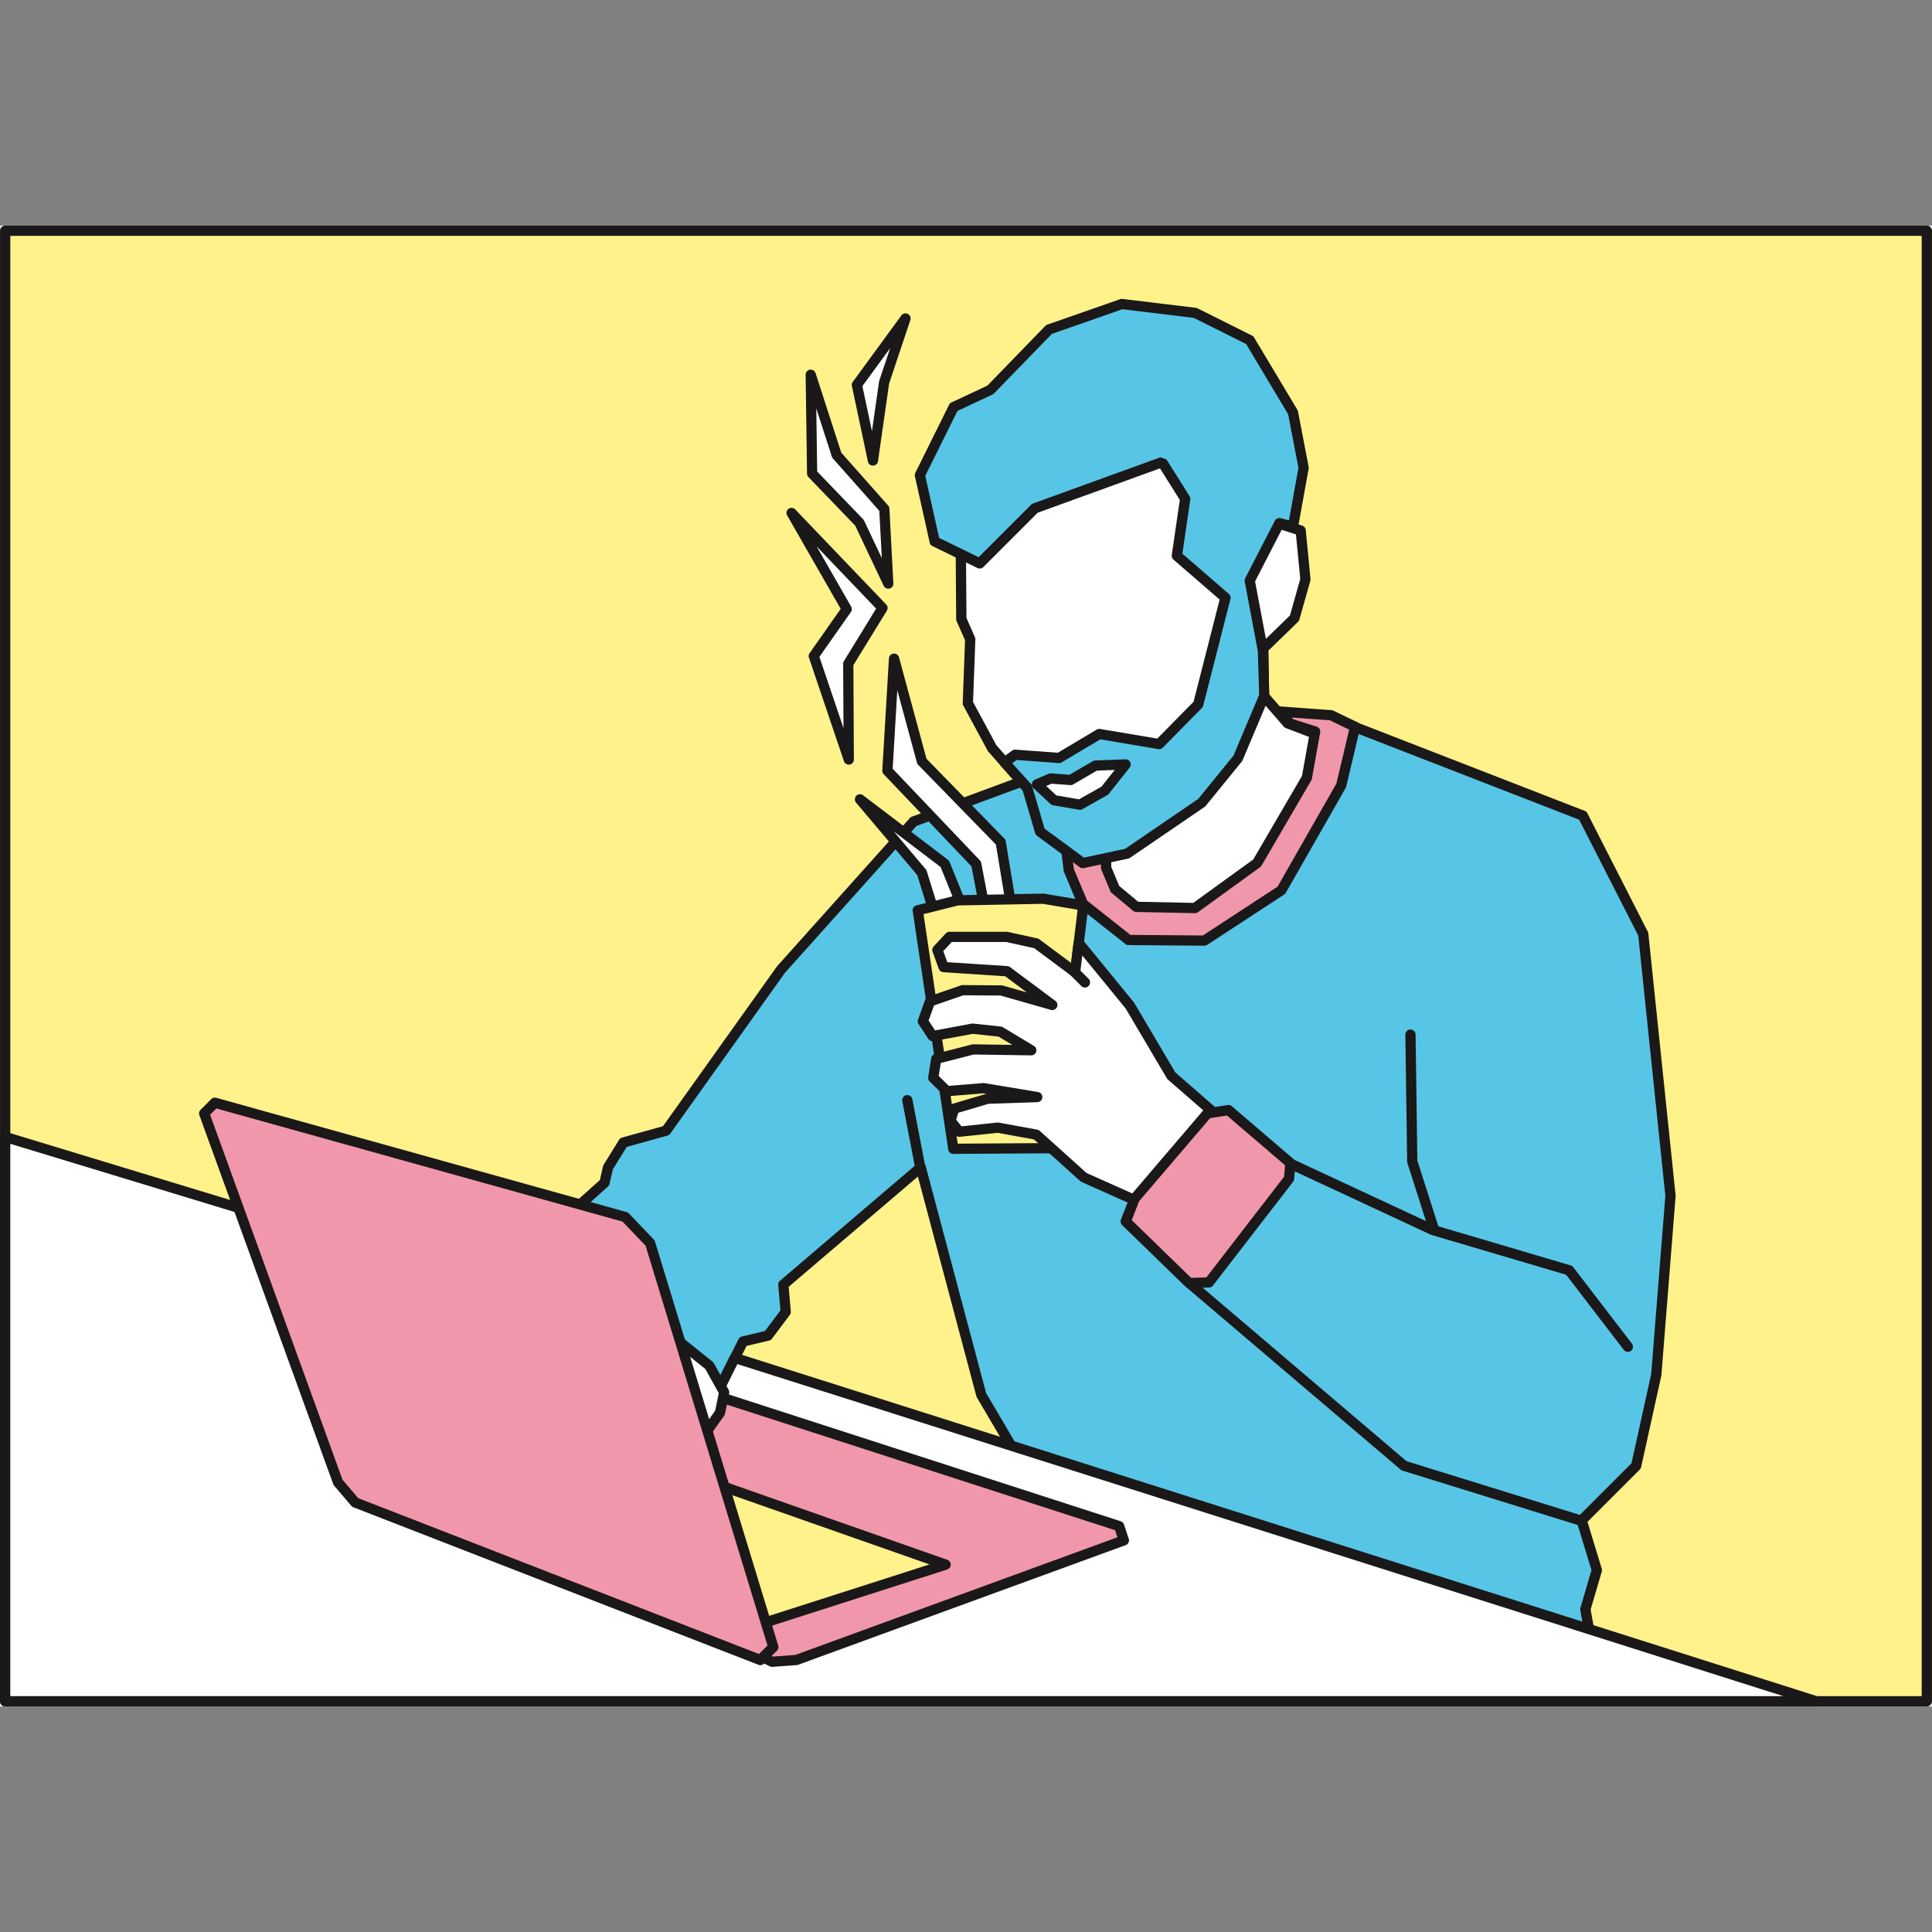 <?xml version="1.0" encoding="utf-8"?><!-- Скачано с сайта svg4.ru / Downloaded from svg4.ru -->
<svg width="800px" height="800px" viewBox="0 -65.81 563.616 563.616" xmlns="http://www.w3.org/2000/svg" xmlns:xlink="http://www.w3.org/1999/xlink">
  <rect x="0" y="-65.81" width="563.616" height="563.616" fill="#808080" stroke="none"/>
  <defs>
    <clipPath id="clip-man_working_office">
      <rect width="563.616" height="432"/>
    </clipPath>
  </defs>
  <g id="man_working_office" data-name="man working office" clip-path="url(#clip-man_working_office)">
    <rect width="563.616" height="432" fill="#ffffff"/>
    <g id="office_lifestyle_6" data-name="office lifestyle 6" transform="translate(-2573.424)">
      <g id="Group_20" data-name="Group 20">
        <rect id="Rectangle_6" data-name="Rectangle 6" width="560.599" height="429.004" transform="translate(2574.932 1.498)" fill="#fff28b"/>
        <path id="Path_229" data-name="Path 229" d="M2574.932,0h560.6a1.5,1.5,0,0,1,1.5,1.5v429a1.5,1.5,0,0,1-1.5,1.5h-560.6a1.5,1.5,0,0,1-1.5-1.5V1.5a1.5,1.5,0,0,1,1.5-1.5Zm559.1,3h-557.6V429h557.6Z" fill="#1a1818" fill-rule="evenodd"/>
        <path id="Path_230" data-name="Path 230" d="M2943.961,142.761l-69.452,18.3-34.553,12.784-38.7,43.193-33.516,46.993-12.439,3.456-4.492,7.256-1.037,4.493-10.021,8.984-6.91,38.7,28.333-2.074,22.461,13.821,6.565-13.13,7.256-1.728,5.184-6.91-.691-7.948,40.081-34.208,17.671,66.394,8.32,14.128-1.8,10.355,172.076,51.15-2.379-13.108,3.35-11.423-4.425-14.514,15.894-15.895,5.874-26.607,4.146-52.177-7.947-76.364-17.623-34.553L2962.274,143.8Z" fill="#57c5e6" fill-rule="evenodd"/>
        <path id="Path_231" data-name="Path 231" d="M2944.113,144.266l-69.143,18.223-34.157,12.637-38.381,42.836L2768.954,264.9a1.486,1.486,0,0,1-.837.578l-11.858,3.294-4.052,6.544-.983,4.256a1.48,1.48,0,0,1-.526.835l-9.567,8.577-6.483,36.309,26.419-1.934a1.488,1.488,0,0,1,.887.217h0l21.076,12.968,5.834-11.67a1.486,1.486,0,0,1,.99-.783l0-.006,6.737-1.6,4.508-6.01-.643-7.387a1.5,1.5,0,0,1,.6-1.334l40-34.138a1.494,1.494,0,0,1,2.415.754h0l17.62,66.2,8.213,13.948a1.486,1.486,0,0,1,.183,1h0l-1.576,9.052,168.475,50.079-1.947-10.722a1.5,1.5,0,0,1,.037-.684h0l3.226-11-4.294-14.087a1.491,1.491,0,0,1,.372-1.487l0,0,15.591-15.593,5.749-26.037,4.131-51.986-7.9-75.929-17.244-33.809-72.148-28.039-17.845-1.01Zm-69.985,15.356,69.43-18.3a1.5,1.5,0,0,1,.484-.053l18.314,1.036h0a1.51,1.51,0,0,1,.456.1l72.816,28.3a1.489,1.489,0,0,1,.887.749l17.623,34.554h0a1.482,1.482,0,0,1,.155.525l7.937,76.267a1.527,1.527,0,0,1,.015.365l-4.146,52.177h0a1.485,1.485,0,0,1-.031.205l-5.846,26.478a1.489,1.489,0,0,1-.426.865l-15.262,15.264,4.138,13.578a1.478,1.478,0,0,1,.03.931l-3.252,11.087,2.3,12.677a1.495,1.495,0,0,1-1.874,1.778l-172.015-51.132a1.494,1.494,0,0,1-1.113-1.7l1.71-9.824-7.993-13.574a1.49,1.49,0,0,1-.205-.454l-17.061-64.1L2803.5,309.589l.625,7.186h-.006a1.481,1.481,0,0,1-.292,1.022l-5.111,6.813a1.483,1.483,0,0,1-.92.658l-6.583,1.567-6.191,12.384a1.591,1.591,0,0,1-.117.235,1.5,1.5,0,0,1-2.058.491L2760.8,326.377l-27.8,2.034a1.494,1.494,0,0,1-1.636-1.744l6.91-38.7h.005a1.483,1.483,0,0,1,.474-.854l9.665-8.665.931-4.034h0a1.5,1.5,0,0,1,.185-.45l4.467-7.215a1.489,1.489,0,0,1,.9-.7l11.929-3.313,33.208-46.562h0a1.546,1.546,0,0,1,.1-.129l38.629-43.113a1.475,1.475,0,0,1,.669-.49l34.553-12.784h0C2874.038,159.649,2874.082,159.635,2874.128,159.622Z" fill="#1a1818" fill-rule="evenodd"/>
        <path id="Path_232" data-name="Path 232" d="M2843.3,274.216a1.494,1.494,0,1,1-2.935.561l-3.713-19.351a1.494,1.494,0,0,1,2.935-.561Z" fill="#1a1818" fill-rule="evenodd"/>
        <path id="Path_233" data-name="Path 233" d="M3103.3,430.5,2787.76,330.319l-4.127,8.353-17.211-10.591-9.582-2.912-24,1.757,1.533-12.59-159.44-48.475V430.5Z" fill="#ffffff" fill-rule="evenodd"/>
        <path id="Path_234" data-name="Path 234" d="M3093.664,429.005l-305.133-96.878-3.559,7.2a1.493,1.493,0,0,1-2,.678,1.281,1.281,0,0,1-.122-.067v0l-17.066-10.5-9.1-2.766-23.739,1.738a1.5,1.5,0,0,1-1.6-1.386,1.475,1.475,0,0,1,.007-.281h0l1.384-11.354-156.308-47.522V429.005ZM2788.21,328.9l315.41,100.141a1.5,1.5,0,0,1-.317,2.96H2574.932a1.5,1.5,0,0,1-1.5-1.5V265.86h.006a1.474,1.474,0,0,1,.064-.433,1.49,1.49,0,0,1,1.859-.993l159.327,48.44a1.5,1.5,0,0,1,1.165,1.636l-1.315,10.791,22.192-1.624v0a1.458,1.458,0,0,1,.537.061l9.458,2.874a1.505,1.505,0,0,1,.475.189l15.817,9.734,3.4-6.881h0A1.49,1.49,0,0,1,2788.21,328.9Z" fill="#1a1818" fill-rule="evenodd"/>
        <path id="Path_235" data-name="Path 235" d="M2868.735,71.084,2853.7,91.3l.172,23.5,2.592,5.874-.691,18.66,7.083,13.13,10.193,11.576,22.979,18.658-.172,10.193,6.393,10.885,18.486,2.419,20.214-14.513,14.341-16.586,6.91-20.386-.863-4.837-12.267-4.665-6.91-7.948-.174-13.907,9.07-8.811,3.2-11.316-1.381-14.252-5.661-1.819-1.767-5.353-4.149-5.873-14.856,1.554-9.5-20.214Z" fill="#ffffff" fill-rule="evenodd"/>
        <path id="Path_236" data-name="Path 236" d="M2869.627,72.383,2855.2,91.789l.166,22.675,2.472,5.6a1.487,1.487,0,0,1,.119.757l-.672,18.151,6.809,12.619,10.015,11.374,22.868,18.568a1.491,1.491,0,0,1,.548,1.232l-.165,9.725,5.811,9.894,17.18,2.249,19.588-14.065,14.034-16.231,6.693-19.745-.649-3.631-11.473-4.364a1.5,1.5,0,0,1-.657-.491l-6.849-7.878a1.484,1.484,0,0,1-.363-1.008l-.174-13.857a1.481,1.481,0,0,1,.451-1.086h0l8.781-8.532,3.013-10.668-1.258-12.99-4.728-1.519a1.489,1.489,0,0,1-.961-.954h0l-1.7-5.147L2940.58,77.5l-13.988,1.463a1.5,1.5,0,0,1-1.536-.925l-8.925-18.987-46.5,13.334ZM2852.5,90.41l14.975-20.137a1.484,1.484,0,0,1,.846-.627l48.2-13.822,0,0a1.491,1.491,0,0,1,1.758.8l9.049,19.25,13.743-1.437a1.492,1.492,0,0,1,1.438.619l4.1,5.8a1.49,1.49,0,0,1,.249.463l1.53,4.633,4.934,1.585h0a1.5,1.5,0,0,1,1.029,1.281l1.371,14.165a1.474,1.474,0,0,1-.038.631l-3.195,11.316h0a1.486,1.486,0,0,1-.4.666l-8.612,8.367.159,12.715,6.3,7.248,11.856,4.51a1.5,1.5,0,0,1,1.007,1.159l.864,4.837h0a1.488,1.488,0,0,1-.055.742l-6.911,20.386h0a1.493,1.493,0,0,1-.285.5l-14.341,16.585h0a1.522,1.522,0,0,1-.257.234l-20.193,14.5a1.483,1.483,0,0,1-1.085.285l-18.486-2.419h0a1.487,1.487,0,0,1-1.093-.724l-6.387-10.876a1.471,1.471,0,0,1-.21-.786l.16-9.469-22.338-18.138a1.507,1.507,0,0,1-.26-.234l-10.193-11.575h0a1.558,1.558,0,0,1-.194-.28l-7.084-13.131h0a1.481,1.481,0,0,1-.177-.76l.678-18.312-2.458-5.567h0a1.477,1.477,0,0,1-.126-.595l-.172-23.435A1.5,1.5,0,0,1,2852.5,90.41Z" fill="#1a1818" fill-rule="evenodd"/>
        <path id="Path_237" data-name="Path 237" d="M2950.007,145.354l-3.715-3.628,15.466,1.123,6.995,3.367-4.06,17.106-17.45,30.579-22.46,14.687-22.114-.174-13.3-10.538-4.146-9.848-1.037-8.551,11.922,2.677v5.183l2.591,6.219,6.22,5.183,17.1.346,18.14-13.13,14.513-24.88,2.419-13.475Z" fill="#f197ab" fill-rule="evenodd"/>
        <path id="Path_238" data-name="Path 238" d="M2948.893,146.352l-3.642-3.557a1.492,1.492,0,0,1,1.146-2.558v0l15.466,1.124a1.466,1.466,0,0,1,.606.176l6.933,3.337a1.5,1.5,0,0,1,.8,1.689h0l-4.06,17.106a1.48,1.48,0,0,1-.213.488l-17.4,30.482a1.485,1.485,0,0,1-.481.513l0,0-22.46,14.686a1.491,1.491,0,0,1-.939.239l-22-.173a1.491,1.491,0,0,1-.95-.351l-13.266-10.508a1.472,1.472,0,0,1-.45-.591h0l-4.147-9.848a1.473,1.473,0,0,1-.107-.4h0l-1.037-8.552a1.5,1.5,0,0,1,1.911-1.609l11.823,2.655a1.493,1.493,0,0,1,1.165,1.456h.005v4.892l2.334,5.6,5.531,4.609,16.077.325,17.487-12.657,14.222-24.381,2.139-11.916-5.834-1.85a1.49,1.49,0,0,1-.664-.428Zm1.364-2.84.534.521,6.75,2.14v0a1.491,1.491,0,0,1,1.018,1.685l-2.4,13.394a1.5,1.5,0,0,1-.19.566l-14.481,24.825a1.5,1.5,0,0,1-.447.517L2922.9,200.3l0,0a1.484,1.484,0,0,1-.905.283l-17.1-.346h0a1.485,1.485,0,0,1-.923-.344l-6.143-5.118a1.5,1.5,0,0,1-.505-.638L2894.762,188a1.5,1.5,0,0,1-.155-.664v-3.991l-8.687-1.95.76,6.261,3.911,9.289,12.6,9.981,21.145.166,21.791-14.249,17.156-30.063,3.737-15.741-5.651-2.72Z" fill="#1a1818" fill-rule="evenodd"/>
        <path id="Path_239" data-name="Path 239" d="M2919.18,79.721l-6.738-10.711L2875.3,82.486,2859.23,98.553,2846.1,92.161,2841.78,72.81l9.848-19.867,10.712-5.011,17.1-17.623,21.25-7.43,21.423,2.592,15.9,7.948L2950.625,54.5l3.11,16.152-3.11,17.193-3.974-1.037-8.639,16.758,3.847,20.463.387,13.142-7.69,18.226-10.539,12.958-21.769,14.858-12.958,2.765-12.439-9.157-3.8-12.958-6.565-7.256,3.109-2.246,12.784.949,11.75-7,17.449,2.937,11.4-11.576,7.947-31.1-14.167-12.267Z" fill="#57c5e6" fill-rule="evenodd"/>
        <g id="Group_19" data-name="Group 19">
          <path id="Path_240" data-name="Path 240" d="M2917.623,80.048l-5.8-9.225-35.694,12.949-15.839,15.839a1.5,1.5,0,0,1-1.763.262L2845.443,93.5a1.5,1.5,0,0,1-.826-1.138l-4.293-19.236a1.486,1.486,0,0,1,.119-.981h0l9.848-19.867a1.487,1.487,0,0,1,.78-.723l10.387-4.86,16.917-17.431a1.5,1.5,0,0,1,.617-.382L2900.2,21.47a1.492,1.492,0,0,1,.667-.073v0l21.422,2.592a1.5,1.5,0,0,1,.6.209l15.784,7.891a1.483,1.483,0,0,1,.612.568h0l12.612,21.078a1.5,1.5,0,0,1,.185.485h0l3.11,16.153a1.469,1.469,0,0,1-.018.645l-3.092,17.091a1.49,1.49,0,0,1-1.73,1.2c-.038-.007-.075-.015-.111-.024h0l-2.82-.736-7.857,15.241,3.753,19.96a1.519,1.519,0,0,1,.026.306l.384,13.07a1.479,1.479,0,0,1-.135.664l-7.672,18.181a1.5,1.5,0,0,1-.217.362h0l-10.54,12.957a1.466,1.466,0,0,1-.316.291h0l-21.768,14.859a1.476,1.476,0,0,1-.532.228h0l-12.959,2.763a1.488,1.488,0,0,1-1.233-.287l-12.4-9.127a1.484,1.484,0,0,1-.558-.812l-3.7-12.608-6.332-7a1.491,1.491,0,0,1,.1-2.1c.042-.037.085-.072.129-.1h0l3.109-2.247a1.494,1.494,0,0,1,.976-.277v0l12.33.916,11.339-6.752a1.487,1.487,0,0,1,1.005-.188v0l16.686,2.808,10.569-10.729,7.621-29.821-13.466-11.66a1.494,1.494,0,0,1-.5-1.339h0l2.34-16.049Zm-3.917-11.833,6.7,10.654a1.488,1.488,0,0,1,.252,1.063l-2.3,15.784,13.464,11.659a1.5,1.5,0,0,1,.556,1.567l-7.947,31.1h0a1.481,1.481,0,0,1-.382.679l-11.362,11.533a1.494,1.494,0,0,1-1.352.469l-16.917-2.847-11.164,6.647a1.482,1.482,0,0,1-.977.277l-12.251-.91-1.316.95,5.385,5.952a1.493,1.493,0,0,1,.391.65l3.658,12.474,11.493,8.46,12.017-2.563L2923,167.237l10.267-12.623,7.479-17.725-.373-12.692-3.827-20.351v-.008a1.485,1.485,0,0,1,.14-.959l8.639-16.758h0a1.494,1.494,0,0,1,1.7-.761l2.42.632,2.772-15.326-3.01-15.634-12.252-20.476-15.26-7.629L2900.853,24.4l-20.584,7.2-16.86,17.371h0a1.491,1.491,0,0,1-.438.31l-10.234,4.789L2843.351,73l4.044,18.125,11.531,5.613,15.313-15.313,0,0a1.487,1.487,0,0,1,.547-.348l37.127-13.47.019-.006Z" fill="#1a1818" fill-rule="evenodd"/>
        </g>
        <path id="Path_241" data-name="Path 241" d="M2875.926,163l4.011-1.707,5.831.429,7.217-4.2,8.812-.338-6.052,7.642-7.279,4.105-7.577-1.307Z" fill="#ffffff" fill-rule="evenodd"/>
        <path id="Path_242" data-name="Path 242" d="M2875.372,161.616l3.981-1.694a1.474,1.474,0,0,1,.689-.116h0l5.377.4,6.817-3.968a1.484,1.484,0,0,1,.756-.2l8.752-.336a1.491,1.491,0,0,1,1.179,2.468l-6.01,7.587a1.469,1.469,0,0,1-.48.4l-7.238,4.082a1.478,1.478,0,0,1-.981.17v.006l-7.576-1.307a1.483,1.483,0,0,1-.812-.423l-4.916-4.581a1.494,1.494,0,0,1,.463-2.479Zm4.814,1.2-1.56.664,2.953,2.753,6.622,1.142,6.556-3.7,3.86-4.873-5.2.2-6.84,3.982a1.481,1.481,0,0,1-.913.234Z" fill="#1a1818" fill-rule="evenodd"/>
        <path id="Path_243" data-name="Path 243" d="M2842.354,188.751l-18.048-21.373,24.75,18.818,5.739,14.175-7.7,3.687Z" fill="#ffffff" fill-rule="evenodd"/>
        <path id="Path_244" data-name="Path 244" d="M2841.019,189.484l-17.853-21.142a1.493,1.493,0,0,1,2.126-2.086l24.665,18.752a1.49,1.49,0,0,1,.48.628l0,0,5.739,14.175a1.5,1.5,0,0,1-.824,1.947l-.02.008-7.6,3.637a1.5,1.5,0,0,1-2.068-.907h0l-4.649-15.01Zm-6.842-12.731,9.317,11.034h0a1.474,1.474,0,0,1,.287.526l4.229,13.654,4.876-2.334-5.063-12.506Z" fill="#1a1818" fill-rule="evenodd"/>
        <path id="Path_245" data-name="Path 245" d="M2858.209,186.221l3.2,16.714,8.287,3.246-4.342-26.316-22.991-23.571-8.125-29.972-1.933,32.694Z" fill="#ffffff" fill-rule="evenodd"/>
        <path id="Path_246" data-name="Path 246" d="M2859.676,185.941l3.045,15.9,5.075,1.987-3.838-23.262-22.665-23.235a1.487,1.487,0,0,1-.372-.655h0l-5.73-21.14-1.356,22.917,25.457,26.735a1.485,1.485,0,0,1,.385.748Zm.266,17.275-3.118-16.284-25.58-26.864a1.49,1.49,0,0,1-.43-1.139l1.93-32.623a1.5,1.5,0,0,1,2.939-.37l8.022,29.6,22.7,23.267a1.484,1.484,0,0,1,.425.824l4.333,26.254a1.494,1.494,0,0,1-2.007,1.693l-8.263-3.236A1.491,1.491,0,0,1,2859.942,203.216Z" fill="#1a1818" fill-rule="evenodd"/>
        <path id="Path_247" data-name="Path 247" d="M2820.434,111.883l-9.614,13.693,10.212,30.207-.144-27.961,9.992-16.275-26.54-27.735Z" fill="#ffffff" fill-rule="evenodd"/>
        <path id="Path_248" data-name="Path 248" d="M2821.6,112.8l-9.135,13.012,7.03,20.795-.1-18.779a1.458,1.458,0,0,1,.28-.867l9.344-15.219L2811.65,93.586l10.076,17.574a1.461,1.461,0,0,1-.126,1.638Zm-12,11.938,9.08-12.932-15.633-27.268h0a1.458,1.458,0,0,1,.268-1.789,1.494,1.494,0,0,1,2.1.057l26.5,27.691a1.463,1.463,0,0,1,.236,1.819l-9.771,15.914.143,27.553h0a1.47,1.47,0,0,1-1.014,1.4,1.493,1.493,0,0,1-1.882-.931l-10.212-30.207h0A1.455,1.455,0,0,1,2809.6,124.736Z" fill="#1a1818" fill-rule="evenodd"/>
        <path id="Path_249" data-name="Path 249" d="M2817.514,66.963l-7.583-23.471.407,28.854,13.807,14.335,8.408,17.773L2831.4,82.63Z" fill="#ffffff" fill-rule="evenodd"/>
        <path id="Path_250" data-name="Path 250" d="M2816.1,67.408l-4.542-14.061.26,18.4,13.406,13.919a1.473,1.473,0,0,1,.314.491l5.138,10.859-.732-13.8L2816.4,67.933a1.478,1.478,0,0,1-.3-.525Zm-4.75-24.361,7.488,23.181,13.677,15.433h0a1.462,1.462,0,0,1,.369.9l1.154,21.758a1.465,1.465,0,0,1-.849,1.47,1.5,1.5,0,0,1-1.976-.714l-8.3-17.543-13.645-14.168,0,0a1.462,1.462,0,0,1-.412-1l-.407-28.77a1.468,1.468,0,0,1,1.03-1.5A1.5,1.5,0,0,1,2811.347,43.047Z" fill="#1a1818" fill-rule="evenodd"/>
        <path id="Path_251" data-name="Path 251" d="M2889.446,198.345l-11.662-1.98-25.034.48-11.589,2.909,10.365,69.566,29.371-.176Z" fill="#fff28b" fill-rule="evenodd"/>
        <path id="Path_252" data-name="Path 252" d="M2887.79,199.58l-10.131-1.72-24.695.473-10.125,2.542,9.975,66.947,26.756-.16,8.22-68.082Zm-9.76-4.688,11.6,1.97a1.494,1.494,0,0,1,1.3,1.659l-8.549,70.8h0a1.491,1.491,0,0,1-1.475,1.316l-29.257.176a1.5,1.5,0,0,1-1.6-1.274l-10.365-69.567h0a1.5,1.5,0,0,1,1.117-1.667l11.589-2.908v0a1.506,1.506,0,0,1,.338-.044l24.936-.478A1.475,1.475,0,0,1,2878.03,194.892Z" fill="#1a1818" fill-rule="evenodd"/>
        <path id="Path_253" data-name="Path 253" d="M2903.044,227.542l-14.944-18.27-1.038,8.552-11.315-8.422-8.64-1.9h-16.672l-3.542,3.8,1.814,5.01,18.487,1.209,13.216,9.848-14.858-4.233-11.316-.086-9.5,3.282-2.072,5.788,2.851,4.319,11.662-2.159,8.033.863,9.071,5.442-16.932-.258-10.8,2.765-.865,5.529,3.974,3.888,10.712-.865L2876,254.236l-14.385.468-9.8,2.9-1.122,3.542,2.591,3.2,11.238-1.19,11.222,2.053,13.822,12.439,17.8,7.948,21.683-25.484-13.908-12.095Z" fill="#ffffff" fill-rule="evenodd"/>
        <path id="Path_254" data-name="Path 254" d="M2901.82,228.408l-12.659-15.476-.615,5.067a1.5,1.5,0,0,1-2.458.96l-10.969-8.166-8.195-1.8-15.837,0-2.48,2.66,1.17,3.231,17.51,1.146a1.493,1.493,0,0,1,.856.338l13.156,9.8a1.492,1.492,0,0,1-1.3,2.633v0l-14.68-4.181-10.842-.082-8.578,2.961-1.582,4.419,1.893,2.868,10.692-1.979a1.5,1.5,0,0,1,.427-.016h0l8.032.862a1.5,1.5,0,0,1,.67.242l9.01,5.406a1.492,1.492,0,0,1-.847,2.77l-16.676-.255-9.651,2.471-.594,3.8,2.937,2.874,10.04-.81a1.477,1.477,0,0,1,.457.034l15.536,2.576a1.492,1.492,0,0,1-.245,2.965l-14.136.46L2853,258.81l-.641,2.025,1.572,1.938,10.437-1.105a1.508,1.508,0,0,1,.476.028l11.167,2.042a1.485,1.485,0,0,1,.729.359v0l13.655,12.287,16.555,7.4,20-23.508-12.794-11.125a1.466,1.466,0,0,1-.308-.369h0l-12.031-20.368Zm-12.564-20.083L2904.2,226.6h0a1.657,1.657,0,0,1,.13.186l11.974,20.27,13.718,11.929,0,0a1.491,1.491,0,0,1,.16,2.091l-21.621,25.41a1.494,1.494,0,0,1-1.8.471l-17.71-7.911a1.5,1.5,0,0,1-.477-.289l-13.512-12.16-10.588-1.936-11.03,1.168h0a1.491,1.491,0,0,1-1.31-.543l-2.525-3.114a1.5,1.5,0,0,1-.335-1.473l1.121-3.542h0a1.492,1.492,0,0,1,1-.983l9.755-2.888-.832-.137-10.544.851v0a1.489,1.489,0,0,1-1.162-.424l-3.974-3.888h0a1.487,1.487,0,0,1-.427-1.291l.863-5.519a1.491,1.491,0,0,1,1.106-1.225l10.747-2.752a1.491,1.491,0,0,1,.436-.059l11.389.174-4.03-2.418-7.5-.805-11.376,2.106a1.5,1.5,0,0,1-1.584-.631l-2.8-4.243a1.5,1.5,0,0,1-.214-1.4l2.073-5.789,0,0a1.49,1.49,0,0,1,.918-.908l9.454-3.264a1.5,1.5,0,0,1,.542-.1l11.2.085a1.466,1.466,0,0,1,.519.054l7.029,2-6.331-4.718-18.046-1.181h0a1.491,1.491,0,0,1-1.309-.981l-1.793-4.95a1.5,1.5,0,0,1,.288-1.585l3.542-3.8,0,0a1.488,1.488,0,0,1,1.091-.475l16.554,0a1.524,1.524,0,0,1,.434.029l8.639,1.9v0a1.476,1.476,0,0,1,.573.26l9.252,6.887.728-5.993a1.495,1.495,0,0,1,2.642-.771Z" fill="#1a1818" fill-rule="evenodd"/>
        <path id="Path_255" data-name="Path 255" d="M2931.8,258.039l18.064,15.461-.4,4.542L2926.1,308.313l-5.787.174-18.487-17.969,2.591-6.651,21.252-24.88Z" fill="#f197ab" fill-rule="evenodd"/>
        <path id="Path_256" data-name="Path 256" d="M2932.772,256.9l18.063,15.461a1.491,1.491,0,0,1,.517,1.262h0l-.4,4.542a1.486,1.486,0,0,1-.377.87l-23.3,30.184a1.49,1.49,0,0,1-1.178.58l-5.749.173a1.49,1.49,0,0,1-1.081-.422h0l-18.488-17.969a1.5,1.5,0,0,1-.331-1.658l2.572-6.6a1.5,1.5,0,0,1,.257-.432h0l21.253-24.879a1.485,1.485,0,0,1,.982-.515l6.056-.936a1.487,1.487,0,0,1,1.2.341l0,0Zm15.535,17.227-16.957-14.514-4.9.757-20.733,24.271-2.139,5.491,17.326,16.84,4.448-.133,22.664-29.362Z" fill="#1a1818" fill-rule="evenodd"/>
        <path id="Path_257" data-name="Path 257" d="M2764.63,345.548l29.89,71.354,4.148,2.074,7.082-.518,95.542-34.9-1.382-4.146L2782.426,341.4Z" fill="#f197ab" fill-rule="evenodd"/>
        <path id="Path_258" data-name="Path 258" d="M2766.692,346.6l28.994,69.216,3.274,1.637,6.48-.474,93.979-34.328-.684-2.054L2782.366,342.95l-15.674,3.652Zm26.448,70.872-29.867-71.3a1.442,1.442,0,0,1-.1-.289,1.493,1.493,0,0,1,1.116-1.794l17.8-4.146v0a1.485,1.485,0,0,1,.794.033l117.484,38.009v0a1.489,1.489,0,0,1,.96.951l1.353,4.065.016.041a1.494,1.494,0,0,1-.9,1.912l-95.457,34.868a1.493,1.493,0,0,1-.488.118l-7.082.519v0a1.474,1.474,0,0,1-.771-.154l-4.058-2.029A1.488,1.488,0,0,1,2793.14,417.474Z" fill="#1a1818" fill-rule="evenodd"/>
        <path id="Path_259" data-name="Path 259" d="M2769.218,346.323l.691-22.114,10.452,8.378,4.32,7.775-1.209,5.961-4.923,6.911Z" fill="#ffffff" fill-rule="evenodd"/>
        <path id="Path_260" data-name="Path 260" d="M2767.728,346.234l.689-22.066a1.491,1.491,0,0,1,2.425-1.121v0l10.452,8.379a1.49,1.49,0,0,1,.4.495l4.288,7.717a1.484,1.484,0,0,1,.146,1.076l-1.2,5.9a1.466,1.466,0,0,1-.247.572l0,0-4.923,6.911a1.494,1.494,0,0,1-2.082.35l-.051-.038-9.3-6.89a1.488,1.488,0,0,1-.6-1.288Zm3.578-18.992-.574,18.347,7.482,5.541,3.86-5.418,1.036-5.106-3.91-7.035Z" fill="#1a1818" fill-rule="evenodd"/>
        <path id="Path_261" data-name="Path 261" d="M2780.868,377.681l13.993,30.408,54.424-17.45-67.9-23.842Z" fill="#fff28b" fill-rule="evenodd"/>
        <path id="Path_262" data-name="Path 262" d="M2782.377,377.385l13.289,28.879,48.932-15.69-61.816-21.705-.405,8.516Zm11.128,31.33-13.993-30.409h0a1.488,1.488,0,0,1-.136-.7l.519-10.883h0a1.491,1.491,0,0,1,1.981-1.339l67.888,23.837a1.492,1.492,0,0,1-.025,2.833l-54.36,17.43A1.5,1.5,0,0,1,2793.5,408.715Z" fill="#1a1818" fill-rule="evenodd"/>
        <path id="Path_263" data-name="Path 263" d="M2755.825,289.228,2636.1,255.884l-3.111,3.109,39.047,107.635,5.01,5.874,118.175,45.957,3.8-3.8L2763.081,296.83Z" fill="#f197ab" fill-rule="evenodd"/>
        <path id="Path_264" data-name="Path 264" d="M2755.028,290.555l-118.493-33-1.824,1.822,38.631,106.488,4.592,5.383,116.911,45.466,2.483-2.482L2761.76,297.608l-6.732-7.053Zm-118.535-36.109,119.692,33.333a1.48,1.48,0,0,1,.721.42l7.256,7.6h0a1.476,1.476,0,0,1,.346.6l35.9,117.7a1.5,1.5,0,0,1-.327,1.625l-3.8,3.8,0,0a1.49,1.49,0,0,1-1.592.336l-118.127-45.938a1.49,1.49,0,0,1-.645-.44l-5-5.858a1.476,1.476,0,0,1-.282-.477l-39.04-107.614a1.493,1.493,0,0,1,.343-1.587l3.1-3.1A1.491,1.491,0,0,1,2636.493,254.446Z" fill="#1a1818" fill-rule="evenodd"/>
        <path id="Path_265" data-name="Path 265" d="M2949.272,275.03a1.5,1.5,0,0,1,1.263-2.713l41.481,19.316,39.607,11.71a1.484,1.484,0,0,1,.765.526h0l17.1,22.288a1.493,1.493,0,1,1-2.373,1.812l-16.807-21.9-39.174-11.582a1.467,1.467,0,0,1-.3-.1Z" fill="#1a1818" fill-rule="evenodd"/>
        <path id="Path_266" data-name="Path 266" d="M2919.559,309.752a1.489,1.489,0,1,1,1.93-2.268l62.238,52.967,51.542,15.98a1.492,1.492,0,1,1-.877,2.853l-51.83-16.07v0a1.48,1.48,0,0,1-.527-.289Z" fill="#1a1818" fill-rule="evenodd"/>
        <path id="Path_267" data-name="Path 267" d="M2983.406,236.034a1.491,1.491,0,1,1,2.982-.035l.514,36.75,6.249,19.57a1.49,1.49,0,1,1-2.841.9l-6.3-19.727a1.473,1.473,0,0,1-.087-.485Z" fill="#1a1818" fill-rule="evenodd"/>
        <path id="Path_268" data-name="Path 268" d="M2823.406,46.488l4.678,22.05,3.268-22.835,6.238-18.622Z" fill="#ffffff" fill-rule="evenodd"/>
        <path id="Path_269" data-name="Path 269" d="M2825.006,46.83l2.792,13.159,2.074-14.5a1.476,1.476,0,0,1,.092-.343l3.156-9.42-8.114,11.1Zm1.616,22.018-4.678-22.05h0a1.493,1.493,0,0,1,.256-1.193L2836.386,26.2h0A1.493,1.493,0,0,1,2839,27.555l-6.191,18.483-3.249,22.7a1.494,1.494,0,0,1-2.943.109Z" fill="#1a1818" fill-rule="evenodd"/>
        <path id="Path_270" data-name="Path 270" d="M2885.514,218.476a1.5,1.5,0,1,1,2.117-2.116l3.282,3.283a1.5,1.5,0,1,1-2.116,2.116Z" fill="#1a1818" fill-rule="evenodd"/>
      </g>
    </g>
  </g>
</svg>